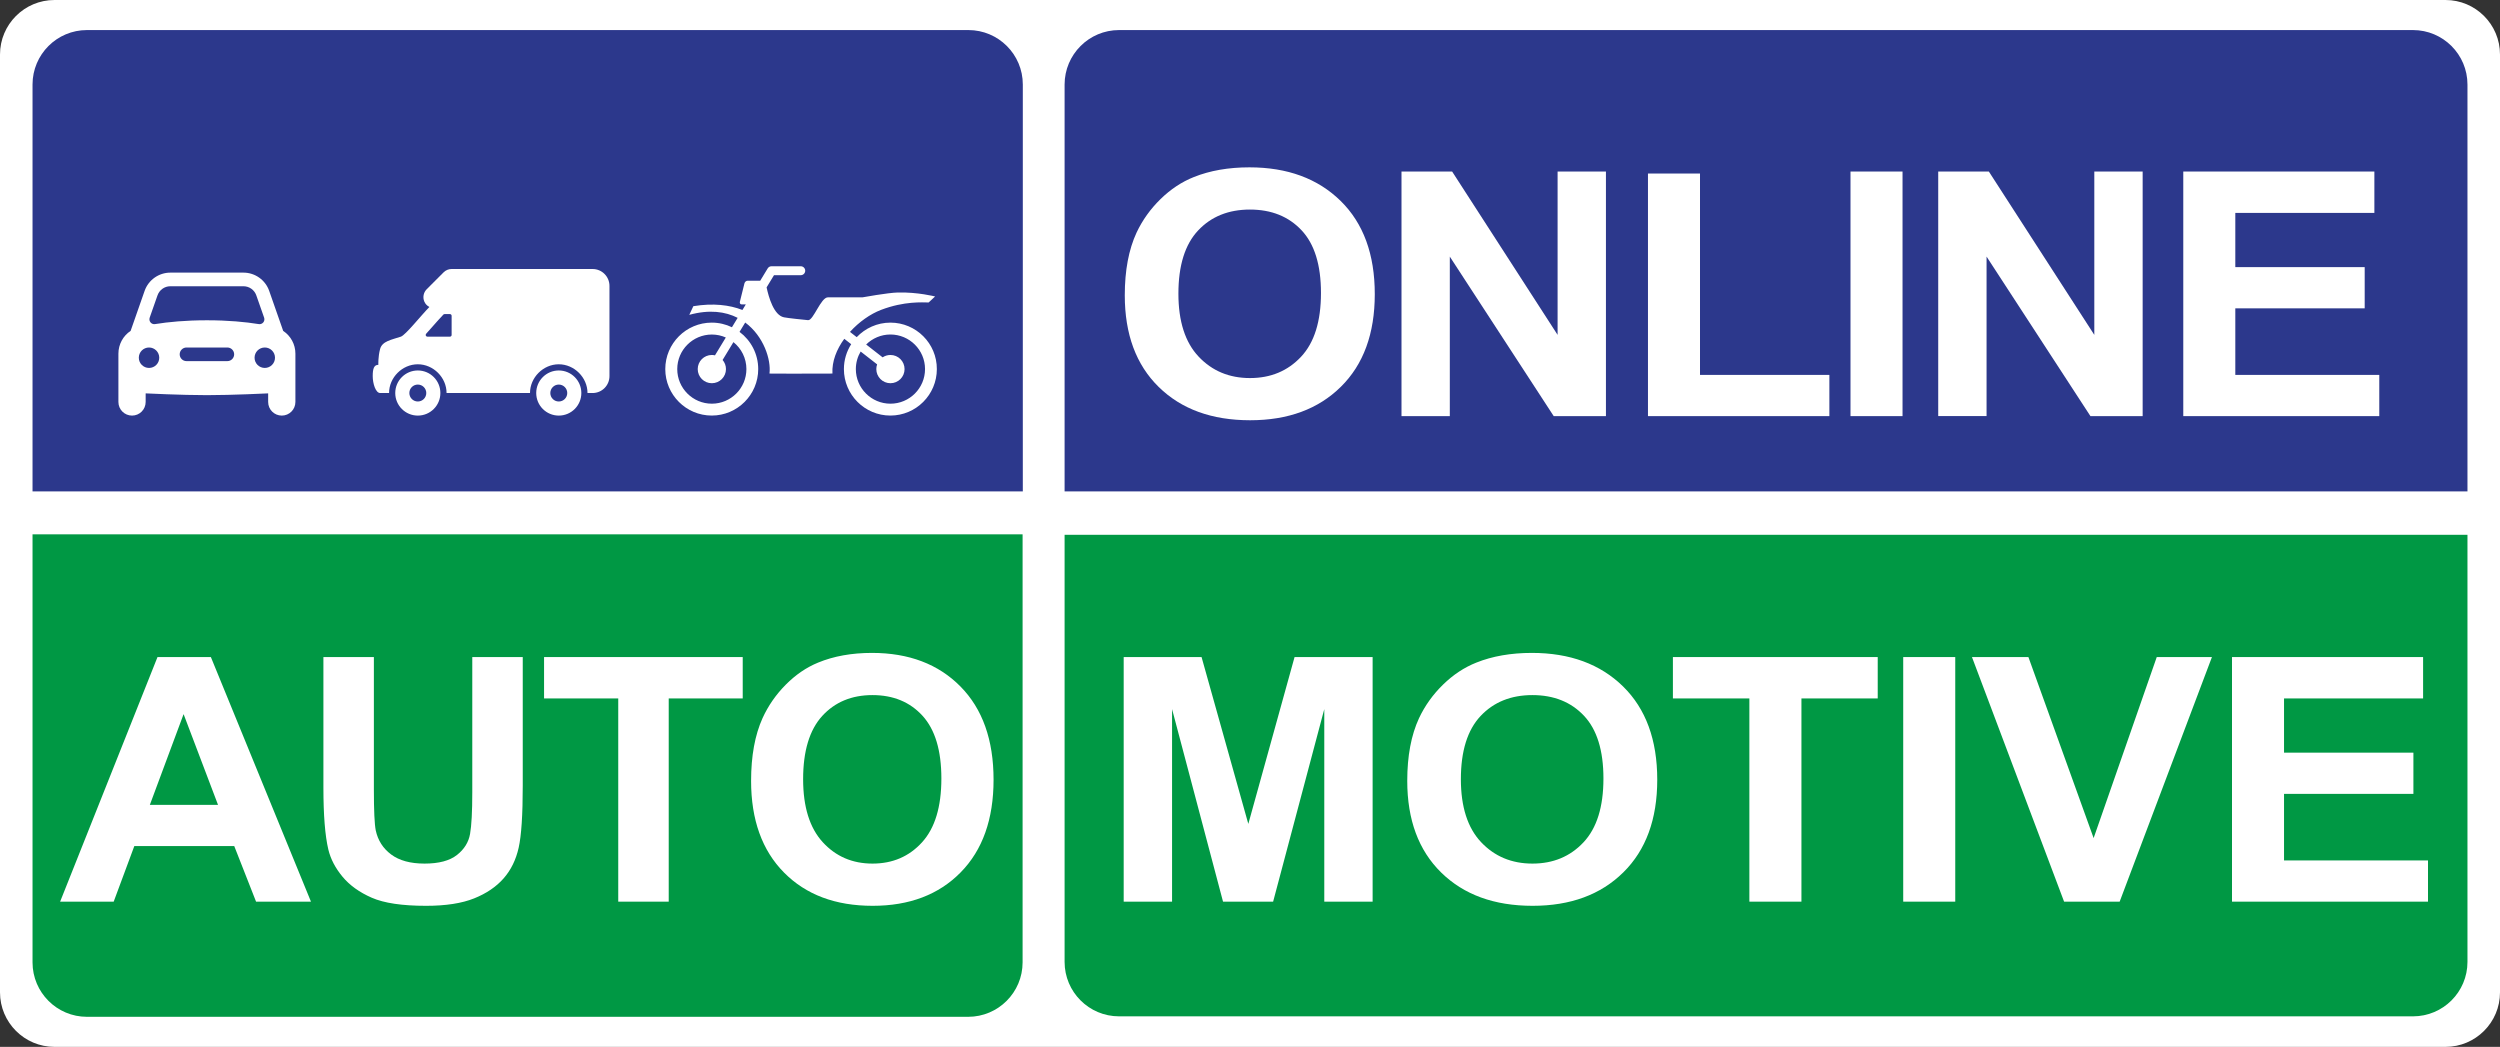 <?xml version="1.0" encoding="utf-8"?>
<!-- Generator: Adobe Illustrator 25.2.3, SVG Export Plug-In . SVG Version: 6.00 Build 0)  -->
<svg version="1.1" id="Logo" xmlns="http://www.w3.org/2000/svg" xmlns:xlink="http://www.w3.org/1999/xlink" x="0px" y="0px"
	 viewBox="0 0 800 335" style="enable-background:new 0 0 800 335;" xml:space="preserve">
<rect x="0" y="0" width="800" height="335" fill="#333333" stroke="none"/>
<style type="text/css">
	.st0{fill:#FFFFFF;}
	.st1{fill:#009844;}
	.st2{fill:#2C388C;}
</style>
<path id="Background_5_" class="st0" d="M782.55,335H17.45C7.81,335,0,327.19,0,317.55V17.45C0,7.81,7.81,0,17.45,0h765.11
	C792.19,0,800,7.81,800,17.45v300.11C800,327.19,792.19,335,782.55,335z"/>
<g id="Bottom_Right">
	<path id="Background_3_" class="st1" d="M772.16,325.23H358.1c-9.63,0-17.43-7.81-17.43-17.43V171.14h448.92V307.8
		C789.59,317.43,781.79,325.23,772.16,325.23z"/>
	<g id="Motive">
		<path id="E_1_" class="st0" d="M714.24,288.53v-78.27h61.15v13.24h-44.5v17.35h41.4v13.19h-41.4v21.3h46.07v13.19L714.24,288.53
			L714.24,288.53z"/>
		<path id="V" class="st0" d="M660.51,288.53l-29.48-78.27h18.06l20.87,57.93l20.2-57.93h17.66l-29.53,78.27H660.51z"/>
		<path id="I_1_" class="st0" d="M609.03,288.53v-78.27h16.65v78.27H609.03z"/>
		<path id="T" class="st0" d="M559.8,288.53V223.5h-24.47v-13.24h65.54v13.24h-24.41v65.03H559.8z"/>
		<path id="O_1_" class="st0" d="M450.32,249.88c0-7.97,1.26-14.66,3.77-20.07c1.88-3.99,4.43-7.56,7.68-10.73
			c3.24-3.17,6.8-5.52,10.66-7.05c5.14-2.06,11.06-3.1,17.78-3.1c12.15,0,21.87,3.58,29.17,10.73c7.29,7.15,10.94,17.1,10.94,29.84
			c0,12.64-3.62,22.52-10.86,29.66c-7.24,7.14-16.91,10.7-29.03,10.7c-12.26,0-22.01-3.55-29.25-10.65
			C453.94,272.11,450.32,262.33,450.32,249.88z M467.48,249.34c0,8.86,2.16,15.58,6.47,20.15s9.79,6.86,16.43,6.86
			c6.64,0,12.08-2.27,16.34-6.81s6.38-11.34,6.38-20.42c0-8.97-2.07-15.66-6.22-20.07c-4.14-4.41-9.65-6.62-16.51-6.62
			c-6.86,0-12.39,2.23-16.59,6.7S467.48,240.34,467.48,249.34z"/>
		<path id="M" class="st0" d="M359.58,288.53v-78.27h24.92l14.96,53.39l14.8-53.39h24.98v78.27h-15.47v-61.61l-16.37,61.61h-16.03
			l-16.31-61.61v61.61L359.58,288.53L359.58,288.53z"/>
	</g>
</g>
<g id="Bottom_Left">
	<path id="Background_4_" class="st1" d="M309.8,325.38H27.83c-9.62,0-17.42-7.8-17.42-17.42V170.99h316.82v136.96
		C327.23,317.58,319.43,325.38,309.8,325.38z"/>
	<g id="Auto">
		<path id="O_2_" class="st0" d="M240.35,249.88c0-7.97,1.22-14.66,3.66-20.07c1.82-3.99,4.3-7.56,7.45-10.73s6.59-5.52,10.34-7.05
			c4.98-2.06,10.73-3.1,17.24-3.1c11.79,0,21.22,3.58,28.29,10.73s10.61,17.1,10.61,29.84c0,12.64-3.51,22.52-10.53,29.66
			c-7.02,7.14-16.41,10.7-28.16,10.7c-11.9,0-21.35-3.55-28.37-10.65C243.86,272.11,240.35,262.33,240.35,249.88z M257,249.34
			c0,8.86,2.09,15.58,6.27,20.15s9.49,6.86,15.93,6.86s11.72-2.27,15.85-6.81s6.19-11.34,6.19-20.42c0-8.97-2.01-15.66-6.03-20.07
			c-4.02-4.41-9.36-6.62-16.02-6.62s-12.02,2.23-16.1,6.7C259.03,233.6,257,240.34,257,249.34z"/>
		<path id="T_1_" class="st0" d="M197.84,288.53V223.5H174.1v-13.24h63.57v13.24h-23.68v65.03H197.84z"/>
		<path id="U" class="st0" d="M103.49,210.26h16.15v42.39c0,6.73,0.2,11.09,0.6,13.08c0.69,3.2,2.34,5.78,4.94,7.71
			c2.6,1.94,6.16,2.91,10.67,2.91c4.58,0,8.04-0.92,10.37-2.75s3.73-4.08,4.2-6.75s0.71-7.1,0.71-13.29v-43.3h16.15v41.11
			c0,9.4-0.44,16.04-1.31,19.91c-0.87,3.88-2.48,7.15-4.83,9.82s-5.48,4.8-9.41,6.38s-9.06,2.38-15.39,2.38
			c-7.64,0-13.43-0.86-17.38-2.59s-7.07-3.97-9.36-6.73s-3.8-5.65-4.53-8.68c-1.06-4.48-1.58-11.1-1.58-19.86V210.26z"/>
		<path id="A" class="st0" d="M99.51,288.53H81.94l-6.98-17.78H42.98l-6.6,17.78H19.24l31.16-78.27h17.08L99.51,288.53z
			 M69.77,257.56l-11.02-29.04l-10.8,29.04H69.77z"/>
	</g>
</g>
<g id="Top_Right">
	<path id="Background_2_" class="st2" d="M789.59,157.25H340.67V27.06c0-9.63,7.81-17.44,17.44-17.44h414.04
		c9.63,0,17.44,7.81,17.44,17.44V157.25z"/>
	<g id="Online">
		<path id="E" class="st0" d="M698.65,133.15V54.89h61.15v13.24h-44.5v17.35h41.4v13.19h-41.4v21.3h46.07v13.19h-62.72V133.15z"/>
		<path id="N_1_" class="st0" d="M620.23,133.15V54.89h16.2l33.75,52.27V54.89h15.47v78.27h-16.71L635.7,82.11v51.04H620.23z"/>
		<path id="I" class="st0" d="M592.16,133.15V54.89h16.65v78.27h-16.65V133.15z"/>
		<path id="L" class="st0" d="M527.35,133.15V55.53H544v64.44h41.4v13.19h-58.05V133.15z"/>
		<path id="N" class="st0" d="M448.48,133.15V54.89h16.2l33.75,52.27V54.89h15.47v78.27h-16.71l-33.25-51.04v51.04h-15.46V133.15z"
			/>
		<path id="O" class="st0" d="M359.93,94.5c0-7.97,1.26-14.66,3.77-20.07c1.88-3.99,4.43-7.56,7.68-10.73
			c3.24-3.17,6.8-5.52,10.66-7.05c5.14-2.06,11.06-3.1,17.78-3.1c12.15,0,21.87,3.58,29.17,10.73c7.29,7.15,10.94,17.1,10.94,29.84
			c0,12.64-3.62,22.52-10.86,29.66s-16.91,10.7-29.03,10.7c-12.26,0-22.01-3.55-29.25-10.65
			C363.55,116.74,359.93,106.96,359.93,94.5z M377.09,93.97c0,8.86,2.16,15.58,6.47,20.15s9.79,6.86,16.43,6.86
			c6.64,0,12.08-2.27,16.34-6.81s6.38-11.34,6.38-20.42c0-8.97-2.07-15.66-6.22-20.07c-4.14-4.41-9.65-6.62-16.51-6.62
			c-6.86,0-12.4,2.23-16.59,6.7C379.19,78.23,377.09,84.96,377.09,93.97z"/>
	</g>
</g>
<g id="Top_Left">
	<path id="Background" class="st2" d="M327.3,157.25H10.41V27.04c0-9.62,7.8-17.42,17.42-17.42h282.05c9.62,0,17.42,7.8,17.42,17.42
		V157.25z"/>
	<g id="Motorcycle">
		<g id="Background_1_">
		</g>
		<path class="st0" d="M284.94,103.24c-4.24,0-8.07,1.79-10.79,4.65l-2.16-1.68c2.9-3.21,6.54-5.75,9.95-7.05
			c7.46-2.85,13.33-2.38,15.23-2.37l2.06-1.92c0,0-5.55-1.43-11.94-1.27c-3.22,0.08-11.3,1.55-11.3,1.55s-8.8,0-11.07,0
			c-2.26,0-4.65,7.46-6.33,7.3c-1.67-0.16-6.32-0.63-7.72-0.91c-3.24-0.65-4.88-6.39-5.56-9.58l2.37-3.9h8.56
			c0.79,0,1.43-0.64,1.43-1.43s-0.64-1.43-1.43-1.43h-9.36c-0.5,0-0.96,0.26-1.22,0.69l-2.39,3.94h-4.06
			c-0.43,0-0.87,0.38-0.99,0.85l-1.46,5.88c-0.12,0.47,0.14,0.85,0.57,0.85h1.33l-1.08,1.78c-4.17-1.62-9.36-2.25-15.71-1.21
			l-1.3,2.77c6.43-1.77,11.55-1.05,15.48,0.96l-1.83,3.01c-1.95-0.95-4.15-1.48-6.46-1.48c-8.2,0-14.87,6.67-14.87,14.87
			s6.67,14.87,14.87,14.87s14.87-6.67,14.87-14.87c0-4.87-2.35-9.2-5.98-11.91l1.82-2.99c5.92,4.39,8.32,11.91,7.76,16.33
			c0,0,12.37,0.08,20.15,0c-0.21-3.89,1.34-7.76,3.79-11.12l2.21,1.72c-1.47,2.31-2.33,5.04-2.33,7.97c0,8.2,6.67,14.87,14.87,14.87
			c8.2,0,14.87-6.67,14.87-14.87C299.82,109.91,293.15,103.24,284.94,103.24z M238.85,118.11c0,6.1-4.96,11.07-11.06,11.07
			c-6.1,0-11.07-4.96-11.07-11.07c0-6.1,4.96-11.06,11.07-11.06c1.59,0,3.1,0.34,4.47,0.95l-3.47,5.71c-0.32-0.07-0.66-0.12-1-0.12
			c-2.5,0-4.52,2.02-4.52,4.52s2.02,4.52,4.52,4.52s4.52-2.03,4.52-4.52c0-1.12-0.41-2.14-1.08-2.92l3.47-5.71
			C237.23,111.51,238.85,114.62,238.85,118.11z M284.94,129.18c-6.1,0-11.07-4.96-11.07-11.07c0-2.05,0.56-3.97,1.54-5.62l5.27,4.11
			c-0.17,0.47-0.26,0.98-0.26,1.51c0,2.5,2.03,4.52,4.52,4.52c2.5,0,4.52-2.03,4.52-4.52c0-2.5-2.02-4.52-4.52-4.52
			c-0.93,0-1.79,0.28-2.5,0.76l-5.27-4.11c2-1.97,4.74-3.2,7.77-3.2c6.1,0,11.07,4.96,11.07,11.06
			C296.01,124.22,291.05,129.18,284.94,129.18z"/>
	</g>
	<g id="Van">
		<g>
			<path class="st0" d="M121.07,116.75c0,0-0.11-2.55,0.56-5.07s3.63-2.94,6.65-3.95c1.49-0.5,6.39-6.71,9.12-9.49
				c-0.71-0.39-1.31-0.98-1.63-1.76c-0.56-1.35-0.25-2.9,0.78-3.93l5.41-5.41c0.68-0.68,1.6-1.06,2.55-1.06h45.11
				c2.99,0,5.41,2.42,5.41,5.41v28.87c0,2.99-2.42,5.41-5.41,5.41H188c0-4.97-4.23-9.2-9.2-9.2s-9.2,4.23-9.2,9.2
				c-5.37,0-25,0-26.7,0c0-4.97-4.23-9.2-9.2-9.2s-9.2,4.23-9.2,9.2c-1.7,0-2.61,0-2.84,0c-1.46,0-2.39-3.04-2.39-5.41
				C119.27,117.99,119.67,116.75,121.07,116.75z M136.26,107.41c0.09,0.19,0.28,0.32,0.49,0.32h7.23c0.3,0,0.54-0.24,0.54-0.54
				v-6.14c0-0.3-0.24-0.54-0.54-0.54h-1.72c-0.14,0-0.28,0.06-0.38,0.16c-0.89,0.9-2.27,2.48-3.29,3.63
				c-0.86,0.98-1.59,1.8-2.24,2.52C136.21,106.98,136.17,107.21,136.26,107.41z M133.7,118.55c3.99,0,7.22,3.23,7.22,7.22
				c0,3.99-3.23,7.22-7.22,7.22s-7.22-3.23-7.22-7.22C126.48,121.79,129.72,118.55,133.7,118.55z M133.7,128.48
				c1.49,0,2.71-1.21,2.71-2.71c0-1.49-1.21-2.71-2.71-2.71s-2.71,1.21-2.71,2.71C130.99,127.27,132.21,128.48,133.7,128.48z
				 M178.81,118.55c3.99,0,7.22,3.23,7.22,7.22c0,3.99-3.23,7.22-7.22,7.22s-7.22-3.23-7.22-7.22
				C171.59,121.79,174.82,118.55,178.81,118.55z M178.81,128.48c1.49,0,2.71-1.21,2.71-2.71c0-1.49-1.21-2.71-2.71-2.71
				c-1.49,0-2.71,1.21-2.71,2.71C176.1,127.27,177.31,128.48,178.81,128.48z"/>
		</g>
	</g>
	<path id="Car" class="st0" d="M90.62,105.89l-4.48-12.81c-1.22-3.49-4.53-5.84-8.23-5.84h-23.4c-3.7,0-7.01,2.35-8.23,5.83
		l-4.48,12.81c-2.39,1.57-3.91,4.3-3.91,7.29v15.46c0,2.41,1.95,4.36,4.36,4.36s4.36-1.95,4.36-4.36v-2.75c0,0,11.5,0.57,19.6,0.57
		s19.6-0.57,19.6-0.57v2.75c0,2.41,1.95,4.36,4.36,4.36s4.36-1.95,4.36-4.36v-15.46C94.53,110.18,93.01,107.46,90.62,105.89z
		 M47.9,101.65l2.5-7.13c0.61-1.75,2.26-2.92,4.11-2.92h23.4c1.85,0,3.5,1.17,4.11,2.92l2.5,7.13c0.39,1.12-0.54,2.25-1.72,2.06
		c-4.27-0.69-9.76-1.22-16.59-1.22s-12.32,0.53-16.59,1.22C48.44,103.9,47.51,102.77,47.9,101.65z M47.69,117.74
		c-1.8,0-3.27-1.46-3.27-3.27s1.46-3.27,3.27-3.27c1.8,0,3.27,1.46,3.27,3.27S49.5,117.74,47.69,117.74z M72.75,115.56H59.68
		c-1.2,0-2.18-0.98-2.18-2.18s0.98-2.18,2.18-2.18h13.07c1.2,0,2.18,0.98,2.18,2.18S73.95,115.56,72.75,115.56z M84.73,117.74
		c-1.8,0-3.27-1.46-3.27-3.27s1.46-3.27,3.27-3.27s3.27,1.46,3.27,3.27S86.53,117.74,84.73,117.74z"/>
</g>
</svg>
